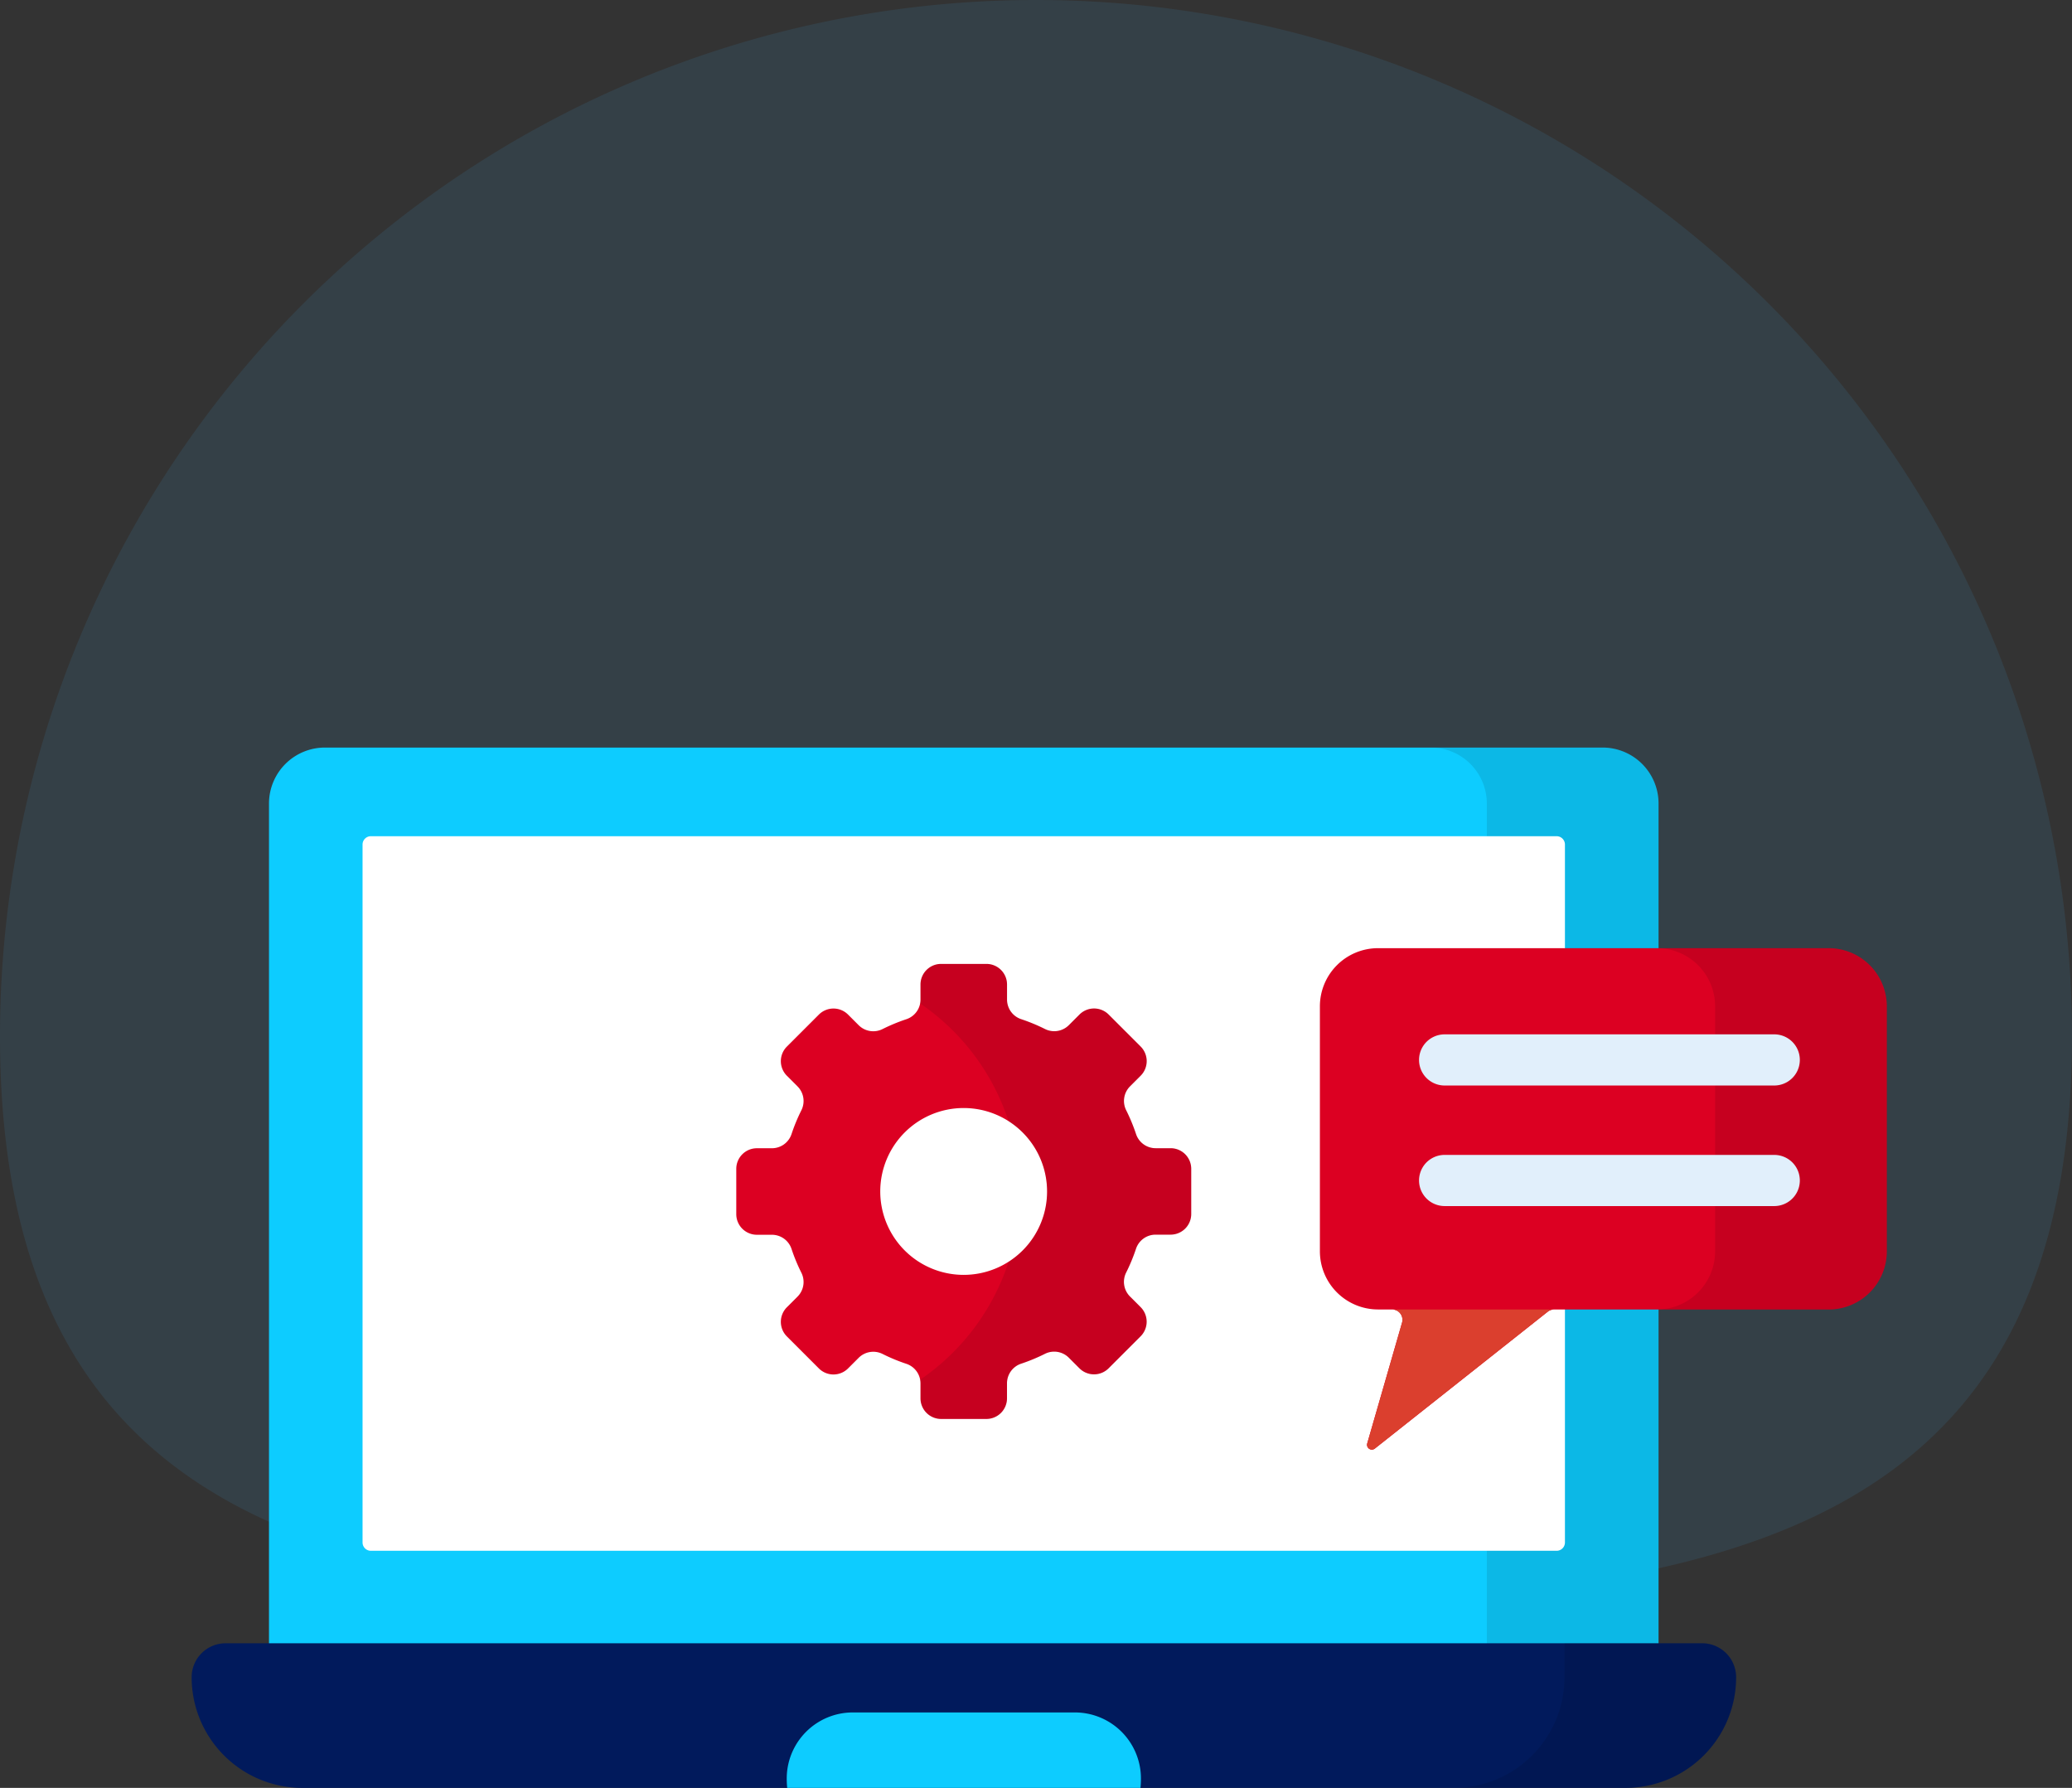 <svg xmlns="http://www.w3.org/2000/svg" width="108.115" height="93.276" viewBox="0 0 108.115 93.276">
  <rect x="0" y="0" width="108.115" height="93.276" fill="#333333" stroke="none"/>
  <g id="Group_31269" data-name="Group 31269" transform="translate(-1306 -2521)">
    <path id="Path_7102" data-name="Path 7102" d="M54.057,0a54.057,54.057,0,0,1,54.057,54.057c0,29.855-24.2,29.762-54.057,29.762S0,83.912,0,54.057A54.057,54.057,0,0,1,54.057,0Z" transform="translate(1306 2521)" fill="#41b5fe" opacity="0.1"/>
    <g id="technical-support" transform="translate(1316 2560.001)">
      <path id="Path_113" data-name="Path 113" d="M92.944,52.653H26.28a2.92,2.92,0,0,1-2.92-2.92V2.919A2.92,2.92,0,0,1,26.28,0H92.944a2.92,2.92,0,0,1,2.921,2.92V49.733A2.92,2.92,0,0,1,92.944,52.653Zm0,0" transform="translate(-19.324)" fill="#0dccff"/>
      <path id="Path_114" data-name="Path 114" d="M383.251,0h-8.958a2.92,2.92,0,0,1,2.92,2.921V49.733a2.92,2.92,0,0,1-2.92,2.92h8.958a2.92,2.92,0,0,0,2.921-2.92V2.92A2.921,2.921,0,0,0,383.251,0Zm0,0" transform="translate(-309.632 0)" opacity="0.1"/>
      <path id="Path_115" data-name="Path 115" d="M51.625,63.623V27.211a.434.434,0,0,1,.434-.434H113.93a.434.434,0,0,1,.434.434V63.623a.434.434,0,0,1-.434.434H52.059A.434.434,0,0,1,51.625,63.623Zm0,0" transform="translate(-42.707 -22.152)" fill="#fff"/>
      <path id="Path_117" data-name="Path 117" d="M0,272.272a5.772,5.772,0,0,0,5.772,5.772H74.817a5.772,5.772,0,0,0,5.772-5.772,1.771,1.771,0,0,0-1.771-1.772H1.772A1.772,1.772,0,0,0,0,272.272Zm0,0" transform="translate(0 -223.77)" fill="#011a5c"/>
      <path id="Path_118" data-name="Path 118" d="M394.184,270.5H387v1.772a5.772,5.772,0,0,1-5.772,5.772h8.958a5.772,5.772,0,0,0,5.772-5.772A1.771,1.771,0,0,0,394.184,270.5Zm0,0" transform="translate(-315.367 -223.769)" opacity="0.1"/>
      <path id="Path_119" data-name="Path 119" d="M194.78,291.387H183.19a3.448,3.448,0,0,0-3.448,3.448c0,.165.009.327.024.488H198.2c.016-.161.024-.323.024-.488a3.446,3.446,0,0,0-3.447-3.448Zm0,0" transform="translate(-148.691 -241.048)" fill="#0dccff"/>
      <path id="Path_120" data-name="Path 120" d="M187.155,74.951h-.785a1.078,1.078,0,0,1-1.022-.741,9.437,9.437,0,0,0-.513-1.238,1.08,1.08,0,0,1,.2-1.248l.555-.555a1.077,1.077,0,0,0,0-1.522l-1.67-1.67a1.077,1.077,0,0,0-1.522,0l-.555.555a1.078,1.078,0,0,1-1.247.2,9.5,9.5,0,0,0-1.238-.512,1.078,1.078,0,0,1-.74-1.022v-.786a1.076,1.076,0,0,0-1.076-1.076h-2.363a1.076,1.076,0,0,0-1.076,1.076V67.2a1.079,1.079,0,0,1-.74,1.022,9.487,9.487,0,0,0-1.238.512,1.078,1.078,0,0,1-1.248-.2l-.555-.555a1.076,1.076,0,0,0-1.521,0l-1.67,1.67a1.076,1.076,0,0,0,0,1.522l.555.555a1.079,1.079,0,0,1,.2,1.248,9.343,9.343,0,0,0-.512,1.238,1.079,1.079,0,0,1-1.022.741h-.786a1.076,1.076,0,0,0-1.076,1.076v2.362a1.076,1.076,0,0,0,1.076,1.076h.786a1.079,1.079,0,0,1,1.022.741,9.343,9.343,0,0,0,.512,1.238,1.079,1.079,0,0,1-.2,1.248l-.555.555a1.076,1.076,0,0,0,0,1.522l1.67,1.67a1.076,1.076,0,0,0,1.521,0l.555-.555a1.08,1.08,0,0,1,1.248-.2,9.4,9.4,0,0,0,1.238.513,1.079,1.079,0,0,1,.74,1.022V88a1.076,1.076,0,0,0,1.076,1.076h2.363A1.076,1.076,0,0,0,178.616,88v-.786a1.078,1.078,0,0,1,.74-1.022,9.409,9.409,0,0,0,1.238-.513,1.079,1.079,0,0,1,1.247.2l.555.555a1.077,1.077,0,0,0,1.522,0l1.67-1.67a1.077,1.077,0,0,0,0-1.522l-.555-.555a1.08,1.08,0,0,1-.2-1.248,9.437,9.437,0,0,0,.513-1.238,1.078,1.078,0,0,1,1.022-.741h.785a1.076,1.076,0,0,0,1.076-1.076V76.026A1.076,1.076,0,0,0,187.155,74.951Zm-10.8,6.608a4.352,4.352,0,1,1,4.352-4.351A4.351,4.351,0,0,1,176.359,81.559Zm0,0" transform="translate(-136.072 -54.049)" fill="#dc0022"/>
      <path id="Path_121" data-name="Path 121" d="M367.316,60.586H343.805a3.035,3.035,0,0,0-3.035,3.035V76.4a3.036,3.036,0,0,0,3.035,3.035h.733a.539.539,0,0,1,.518.689l-1.817,6.3a.252.252,0,0,0,.4.267l9.017-7.137a.54.54,0,0,1,.335-.117h14.325a3.036,3.036,0,0,0,3.035-3.035V63.621a3.035,3.035,0,0,0-3.035-3.035Zm0,0" transform="translate(-281.899 -50.12)" fill="#dc0022"/>
      <path id="Path_122" data-name="Path 122" d="M356.833,170.4l-1.817,6.3a.252.252,0,0,0,.4.267l9.017-7.137a.54.54,0,0,1,.335-.117h-8.453A.539.539,0,0,1,356.833,170.4Zm0,0" transform="translate(-293.676 -140.396)" fill="#db3f2e"/>
      <path id="Path_123" data-name="Path 123" d="M451.536,60.586h-8.958a3.035,3.035,0,0,1,3.035,3.035V76.4a3.036,3.036,0,0,1-3.035,3.035h8.958a3.036,3.036,0,0,0,3.035-3.035V63.621A3.035,3.035,0,0,0,451.536,60.586Zm0,0" transform="translate(-366.12 -50.12)" opacity="0.1"/>
      <path id="Path_124" data-name="Path 124" d="M233.106,74.951h-.785a1.078,1.078,0,0,1-1.022-.741,9.433,9.433,0,0,0-.513-1.238,1.08,1.08,0,0,1,.2-1.248l.555-.555a1.077,1.077,0,0,0,0-1.522l-1.67-1.67a1.076,1.076,0,0,0-1.522,0l-.555.555a1.079,1.079,0,0,1-1.247.2,9.4,9.4,0,0,0-1.238-.512,1.078,1.078,0,0,1-.74-1.022v-.786a1.076,1.076,0,0,0-1.076-1.076h-2.363a1.076,1.076,0,0,0-1.076,1.076V67.2a1.06,1.06,0,0,1-.018.2,11.9,11.9,0,0,1,4.61,6.141,4.352,4.352,0,0,1,0,7.346,11.9,11.9,0,0,1-4.61,6.141,1.06,1.06,0,0,1,.018.2V88a1.076,1.076,0,0,0,1.076,1.076h2.363A1.076,1.076,0,0,0,224.567,88v-.786a1.078,1.078,0,0,1,.74-1.022,9.408,9.408,0,0,0,1.238-.513,1.079,1.079,0,0,1,1.247.2l.555.555a1.077,1.077,0,0,0,1.522,0l1.67-1.67a1.077,1.077,0,0,0,0-1.522l-.555-.555a1.08,1.08,0,0,1-.2-1.248,9.4,9.4,0,0,0,.513-1.238,1.079,1.079,0,0,1,1.022-.74h.785a1.076,1.076,0,0,0,1.076-1.076V76.027A1.076,1.076,0,0,0,233.106,74.951Zm0,0" transform="translate(-182.022 -54.049)" opacity="0.1"/>
      <g id="Group_166" data-name="Group 166" transform="translate(64.04 14.96)">
        <path id="Path_125" data-name="Path 125" d="M389.234,86.6h-17.2a1.334,1.334,0,1,0,0,2.669h17.2a1.334,1.334,0,1,0,0-2.669Zm0,0" transform="translate(-370.695 -86.598)" fill="#e1effb"/>
        <path id="Path_126" data-name="Path 126" d="M389.234,123h-17.2a1.334,1.334,0,1,0,0,2.669h17.2a1.334,1.334,0,1,0,0-2.669Zm0,0" transform="translate(-370.695 -116.708)" fill="#e1effb"/>
      </g>
    </g>
  </g>
</svg>
